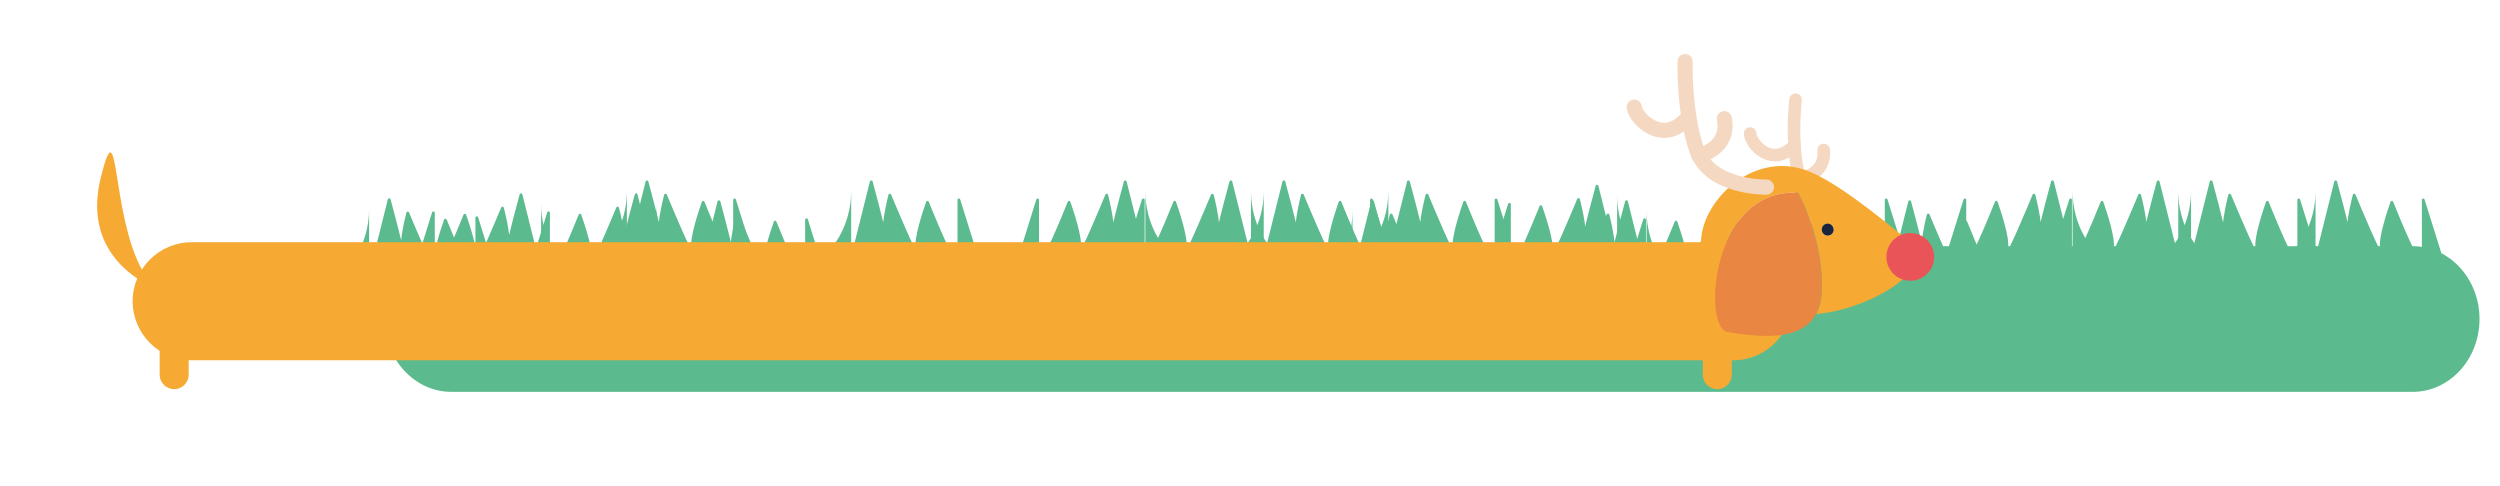 <?xml version="1.0" encoding="UTF-8"?><svg xmlns="http://www.w3.org/2000/svg" width="360" height="70" xmlns:xlink="http://www.w3.org/1999/xlink" viewBox="0 0 360 70"><defs><filter id="c" filterUnits="userSpaceOnUse"><feOffset dx="2" dy="2"/><feGaussianBlur result="d" stdDeviation="2"/><feFlood flood-color="#000" flood-opacity=".4"/><feComposite in2="d" operator="in"/><feComposite in="SourceGraphic"/></filter></defs><g id="a"><g><path d="M97.74,38.59s2.89-3.01,2.89-8.25c0-4.14,0,4.19,0,7.86,0,.24,.34,.27,.39,.04l2.31-9.25c.05-.2,.33-.2,.39,0,.78,2.84,3.44,12.83,2.02,10.84-1.37-1.92-.19-7.17,.26-8.92,.05-.19,.3-.21,.38-.03,.85,2.04,3.84,9.13,3.55,7.71s1.02-5.29,1.5-6.68c.06-.17,.3-.18,.37,0,.85,2.1,4.14,10.17,4.14,8.18v-8.44c0-.23,.32-.28,.39-.06l3.36,10.75" fill="#5bbb8e"/><g><path d="M191.87,38.59s2.89-3.01,2.89-8.25c0-4.14,0,4.19,0,7.86,0,.24,.34,.27,.39,.04l2.31-9.25c.05-.2,.33-.2,.39,0,.78,2.84,3.44,12.83,2.02,10.84-1.37-1.92-.19-7.17,.26-8.92,.05-.19,.3-.21,.38-.03,.85,2.04,3.84,9.13,3.55,7.71s1.02-5.29,1.5-6.68c.06-.17,.3-.18,.37,0,.85,2.1,4.14,10.17,4.14,8.18v-8.44c0-.23,.32-.28,.39-.06l3.36,10.75" fill="#5bbb8e"/><path d="M251.28,38.59s2.89-3.01,2.89-8.25c0-4.14,0,4.19,0,7.86,0,.24,.34,.27,.39,.04l2.31-9.25c.05-.2,.33-.2,.39,0,.78,2.84,3.44,12.83,2.02,10.84s-.19-7.17,.26-8.92c.05-.19,.3-.21,.38-.03,.85,2.04,3.84,9.13,3.55,7.71s1.02-5.29,1.5-6.68c.06-.17,.3-.18,.37,0,.85,2.1,4.14,10.17,4.14,8.18v-8.44c0-.23,.32-.28,.39-.06l3.36,10.75" fill="#5bbb8e"/><path d="M269.21,38.59s2.89-3.01,2.89-8.25c0-4.14,0,4.19,0,7.86,0,.24,.34,.27,.39,.04l2.31-9.25c.05-.2,.33-.2,.39,0,.78,2.84,3.44,12.83,2.02,10.84-1.37-1.92-.19-7.17,.26-8.92,.05-.19,.3-.21,.38-.03,.85,2.04,3.84,9.13,3.55,7.71s1.02-5.29,1.5-6.68c.06-.17,.3-.18,.37,0,.85,2.1,4.14,10.17,4.14,8.18v-8.44c0-.23,.32-.28,.39-.06l3.36,10.75" fill="#5bbb8e"/><path d="M240,38.59s-2.89-3.01-2.89-8.25c0-4.14,0,4.19,0,7.86,0,.24-.34,.27-.39,.04l-2.31-9.25c-.05-.2-.33-.2-.39,0-.78,2.84-3.44,12.83-2.02,10.84,1.37-1.92,.19-7.17-.26-8.92-.05-.19-.3-.21-.38-.03-.85,2.04-3.84,9.13-3.55,7.71s-1.02-5.29-1.5-6.68c-.06-.17-.3-.18-.37,0-.85,2.1-4.14,10.17-4.14,8.18v-8.44c0-.23-.32-.28-.39-.06l-3.36,10.75" fill="#5bbb8e"/><path d="M255.22,38.59s-2.89-3.01-2.89-8.25c0-4.14,0,4.19,0,7.86,0,.24-.34,.27-.39,.04l-2.31-9.25c-.05-.2-.33-.2-.39,0-.78,2.84-3.44,12.83-2.02,10.84,1.37-1.92,.19-7.17-.26-8.92-.05-.19-.3-.21-.38-.03-.85,2.04-3.84,9.13-3.55,7.71s-1.02-5.29-1.5-6.68c-.06-.17-.3-.18-.37,0-.85,2.1-4.14,10.17-4.14,8.18v-8.44c0-.23-.32-.28-.39-.06l-3.36,10.75" fill="#5bbb8e"/></g><g><path d="M119.68,35.73s2.89-3.01,2.89-8.25c0-4.14,0,4.19,0,7.86,0,.24,.34,.27,.39,.04l2.31-9.25c.05-.2,.33-.2,.39,0,.78,2.84,3.44,12.83,2.02,10.84-1.37-1.92-.19-7.17,.26-8.92,.05-.19,.3-.21,.38-.03,.85,2.04,3.84,9.13,3.55,7.71s1.02-5.29,1.5-6.68c.06-.17,.3-.18,.37,0,.85,2.1,4.14,10.17,4.14,8.18v-8.44c0-.23,.32-.28,.39-.06l3.36,10.75" fill="#5bbb8e"/><path d="M179.09,35.73s2.89-3.01,2.89-8.25c0-4.14,0,4.19,0,7.86,0,.24,.34,.27,.39,.04l2.31-9.25c.05-.2,.33-.2,.39,0,.78,2.84,3.44,12.83,2.02,10.84-1.37-1.92-.19-7.17,.26-8.92,.05-.19,.3-.21,.38-.03,.85,2.04,3.84,9.13,3.55,7.71s1.02-5.29,1.5-6.68c.06-.17,.3-.18,.37,0,.85,2.1,4.14,10.17,4.14,8.18v-8.44c0-.23,.32-.28,.39-.06l3.36,10.75" fill="#5bbb8e"/><path d="M197.03,35.73s2.89-3.01,2.89-8.25c0-4.14,0,4.19,0,7.86,0,.24,.34,.27,.39,.04l2.31-9.25c.05-.2,.33-.2,.39,0,.78,2.84,3.44,12.83,2.02,10.84s-.19-7.17,.26-8.92c.05-.19,.3-.21,.38-.03,.85,2.04,3.84,9.13,3.55,7.71s1.02-5.29,1.5-6.68c.06-.17,.3-.18,.37,0,.85,2.1,4.14,10.17,4.14,8.18v-8.44c0-.23,.32-.28,.39-.06l3.36,10.75" fill="#5bbb8e"/><path d="M167.82,35.73s-2.89-3.01-2.89-8.25c0-4.14,0,4.19,0,7.86,0,.24-.34,.27-.39,.04l-2.31-9.25c-.05-.2-.33-.2-.39,0-.78,2.84-3.44,12.83-2.02,10.84,1.37-1.92,.19-7.17-.26-8.92-.05-.19-.3-.21-.38-.03-.85,2.04-3.84,9.13-3.55,7.71s-1.02-5.29-1.5-6.68c-.06-.17-.3-.18-.37,0-.85,2.1-4.14,10.17-4.14,8.18v-8.44c0-.23-.32-.28-.39-.06l-3.36,10.75" fill="#5bbb8e"/><path d="M183.03,35.73s-2.89-3.01-2.89-8.25c0-4.14,0,4.19,0,7.86,0,.24-.34,.27-.39,.04l-2.31-9.25c-.05-.2-.33-.2-.39,0-.78,2.84-3.44,12.83-2.02,10.84,1.37-1.92,.19-7.17-.26-8.92-.05-.19-.3-.21-.38-.03-.85,2.04-3.84,9.13-3.55,7.71s-1.02-5.29-1.5-6.68c-.06-.17-.3-.18-.37,0-.85,2.1-4.14,10.17-4.14,8.18v-8.44c0-.23-.32-.28-.39-.06l-3.36,10.75" fill="#5bbb8e"/></g><path d="M87.38,35.73s2.89-3.01,2.89-8.25c0-4.14,0,4.19,0,7.86,0,.24,.34,.27,.39,.04l2.31-9.25c.05-.2,.33-.2,.39,0,.78,2.84,3.44,12.83,2.02,10.84s-.19-7.17,.26-8.92c.05-.19,.3-.21,.38-.03,.85,2.04,3.84,9.13,3.55,7.71s1.02-5.29,1.5-6.68c.06-.17,.3-.18,.37,0,.85,2.1,4.14,10.17,4.14,8.18v-8.44c0-.23,.32-.28,.39-.06l3.36,10.75" fill="#5bbb8e"/><g><path d="M253.21,35.73s2.89-3.01,2.89-8.25c0-4.14,0,4.19,0,7.86,0,.24,.34,.27,.39,.04l2.31-9.25c.05-.2,.33-.2,.39,0,.78,2.84,3.44,12.83,2.02,10.84-1.37-1.92-.19-7.17,.26-8.92,.05-.19,.3-.21,.38-.03,.85,2.04,3.84,9.13,3.55,7.71s1.02-5.29,1.5-6.68c.06-.17,.3-.18,.37,0,.85,2.1,4.14,10.17,4.14,8.18v-8.44c0-.23,.32-.28,.39-.06l3.36,10.75" fill="#5bbb8e"/><path d="M312.62,35.73s2.89-3.01,2.89-8.25c0-4.14,0,4.19,0,7.86,0,.24,.34,.27,.39,.04l2.31-9.25c.05-.2,.33-.2,.39,0,.78,2.84,3.44,12.83,2.02,10.84-1.37-1.92-.19-7.17,.26-8.92,.05-.19,.3-.21,.38-.03,.85,2.04,3.84,9.13,3.55,7.71s1.02-5.29,1.5-6.68c.06-.17,.3-.18,.37,0,.85,2.1,4.14,10.17,4.14,8.18v-8.44c0-.23,.32-.28,.39-.06l3.36,10.75" fill="#5bbb8e"/><path d="M330.55,35.73s2.89-3.01,2.89-8.25c0-4.14,0,4.19,0,7.86,0,.24,.34,.27,.39,.04l2.31-9.25c.05-.2,.33-.2,.39,0,.78,2.84,3.44,12.83,2.02,10.84s-.19-7.17,.26-8.92c.05-.19,.3-.21,.38-.03,.85,2.04,3.84,9.13,3.55,7.71s1.02-5.29,1.5-6.68c.06-.17,.3-.18,.37,0,.85,2.1,4.14,10.17,4.14,8.18v-8.44c0-.23,.32-.28,.39-.06l3.36,10.75" fill="#5bbb8e"/><path d="M301.34,35.73s-2.89-3.01-2.89-8.25c0-4.14,0,4.19,0,7.86,0,.24-.34,.27-.39,.04l-2.31-9.25c-.05-.2-.33-.2-.39,0-.78,2.84-3.44,12.83-2.02,10.84s.19-7.17-.26-8.92c-.05-.19-.3-.21-.38-.03-.85,2.04-3.84,9.13-3.55,7.71s-1.02-5.29-1.5-6.68c-.06-.17-.3-.18-.37,0-.85,2.1-4.14,10.17-4.14,8.18v-8.44c0-.23-.32-.28-.39-.06l-3.36,10.75" fill="#5bbb8e"/><path d="M316.56,35.73s-2.89-3.01-2.89-8.25c0-4.14,0,4.19,0,7.86,0,.24-.34,.27-.39,.04l-2.31-9.25c-.05-.2-.33-.2-.39,0-.78,2.84-3.44,12.83-2.02,10.84s.19-7.17-.26-8.92c-.05-.19-.3-.21-.38-.03-.85,2.04-3.84,9.13-3.55,7.71s-1.02-5.29-1.5-6.68c-.06-.17-.3-.18-.37,0-.85,2.1-4.14,10.17-4.14,8.18v-8.44c0-.23-.32-.28-.39-.06l-3.36,10.75" fill="#5bbb8e"/></g></g><path d="M50.26,38.3s2.89-3.01,2.89-8.25c0-4.14,0,4.19,0,7.86,0,.24,.34,.27,.39,.04l2.31-9.25c.05-.2,.33-.2,.39,0,.78,2.84,3.44,12.83,2.02,10.84-1.37-1.92-.19-7.17,.26-8.92,.05-.19,.3-.21,.38-.03,.85,2.04,3.84,9.13,3.55,7.71s1.02-5.29,1.5-6.68c.06-.17,.3-.18,.37,0,.85,2.1,4.14,10.17,4.14,8.18v-8.44c0-.23,.32-.28,.39-.06l3.36,10.75" fill="#5bbb8e"/><path d="M80.81,37.59s-2.89-3.01-2.89-8.25c0-4.14,0,4.19,0,7.86,0,.24-.34,.27-.39,.04l-2.31-9.25c-.05-.2-.33-.2-.39,0-.78,2.84-3.44,12.83-2.02,10.84s.19-7.17-.26-8.92c-.05-.19-.3-.21-.38-.03-.85,2.04-3.84,9.13-3.55,7.71s-1.02-5.29-1.5-6.68c-.06-.17-.3-.18-.37,0-.85,2.1-4.14,10.17-4.14,8.18v-8.44c0-.23-.32-.28-.39-.06l-3.36,10.75" fill="#5bbb8e"/><path d="M97.39,37.59s-2.89-3.01-2.89-8.25c0-4.14,0,4.19,0,7.86,0,.24-.34,.27-.39,.04l-2.31-9.25c-.05-.2-.33-.2-.39,0-.78,2.84-3.44,12.83-2.02,10.84s.19-7.17-.26-8.92c-.05-.19-.3-.21-.38-.03-.85,2.04-3.84,9.13-3.55,7.71s-1.02-5.29-1.5-6.68c-.06-.17-.3-.18-.37,0-.85,2.1-4.14,10.17-4.14,8.18v-8.44c0-.23-.32-.28-.39-.06l-3.36,10.75" fill="#5bbb8e"/><path d="M235.76,36.36s-2.89-3.01-2.89-8.25c0-4.14,0,4.19,0,7.86,0,.24-.34,.27-.39,.04l-2.31-9.25c-.05-.2-.33-.2-.39,0-.78,2.84-3.44,12.83-2.02,10.84s.19-7.17-.26-8.92c-.05-.19-.3-.21-.38-.03-.85,2.04-3.84,9.13-3.55,7.71s-1.02-5.29-1.5-6.68c-.06-.17-.3-.18-.37,0-.85,2.1-4.14,10.17-4.14,8.18v-8.44c0-.23-.32-.28-.39-.06l-3.36,10.75" fill="#5bbb8e"/><path d="M347.41,35.45H65.01c-5.33,0-9.64,4.7-9.64,10.49s4.32,10.49,9.64,10.49H347.41c5.33,0,9.64-4.7,9.64-10.49s-4.32-10.49-9.64-10.49Z" fill="#5bbb8e"/></g><g id="b"><g filter="url(#c)"><path d="M18.44,36.84c-4.47-8.13-3.27-24.03-5.93-13.26-2.01,8.15,2.24,12.51,5.25,14.51,1.47,.98,2.65,1.39,2.65,1.39-.76-.71-1.41-1.62-1.98-2.64Z" fill="#f6aa33"/><path d="M23.08,39.89c-1.13,0-2.04,.91-2.08,2.02,0,.02-.01,.04-.01,.07v9.97c0,1.15,.94,2.09,2.09,2.09s2.09-.94,2.09-2.09v-9.97c0-1.15-.94-2.09-2.09-2.09Z" fill="#f6aa33"/><path d="M245.29,39.89c-1.13,0-2.04,.91-2.08,2.02,0,.02-.01,.04-.01,.07v9.97c0,1.15,.94,2.09,2.09,2.09s2.09-.94,2.09-2.09v-9.97c0-1.15-.94-2.09-2.09-2.09Z" fill="#f6aa33"/><path d="M247.59,49.88H25.6c-4.69,0-8.5-3.81-8.5-8.5s3.81-8.5,8.5-8.5H247.59c4.69,0,8.5,3.81,8.5,8.5s-3.81,8.5-8.5,8.5Z" fill="#f6aa33"/><g><g><path d="M264.87,28.18s-6.69-.46-7.87-5.1c-.32-1.25-.49-2.6-.58-3.91-.25-3.56,.14-6.81,.14-6.81" fill="none" stroke="#f4d8c2" stroke-linecap="round" stroke-miterlimit="10" stroke-width="1.81"/><path d="M250.02,17.23c.03,1.47,3.17,5.1,6.38,1.68" fill="none" stroke="#f4d8c2" stroke-linecap="round" stroke-miterlimit="10" stroke-width="1.81"/><path d="M257.19,23.69s3.76-.43,3.42-4.09" fill="none" stroke="#f4d8c2" stroke-linecap="round" stroke-miterlimit="10" stroke-width="1.81"/></g><g><path d="M271,34.99c0-1.15,.93-2.09,2.09-2.09-5.03-4.21-11.2-9.04-15.07-10.4-7.86-2.75-15.07,4.65-15.07,10.4,0,1.98,.82,3.82,2.21,5.4,.78-5.89,4.26-13.02,11.78-12.53,0,0,3.9,7,3.36,14.67-.08,1.13-.36,2.03-.77,2.79,5.32-.47,11.3-3.29,13.59-6.16,0,0-.01,0-.02,0-1.15,0-2.09-.93-2.09-2.09Zm-9.81-3.08c-.47,0-.85-.38-.85-.85s.38-.85,.85-.85,.85,.38,.85,.85-.38,.85-.85,.85Z" fill="#f6aa33"/><path d="M256.92,25.77c-7.51-.48-11,6.64-11.78,12.53-.52,3.92,.16,7.3,1.66,7.52,1.91,.27,5.24,.86,8.11,.35,1.93-.34,3.64-1.19,4.6-2.95,.41-.75,.69-1.66,.77-2.79,.54-7.67-3.36-14.67-3.36-14.67Z" fill="#e98641"/><path d="M273.08,31.55c-1.9,0-3.44,1.54-3.44,3.44s1.54,3.44,3.44,3.44c.01,0,.02,0,.04,0,1.88-.02,3.4-1.54,3.4-3.43s-1.54-3.44-3.44-3.44Z" fill="#e85458"/><path d="M261.19,30.21c-.47,0-.85,.38-.85,.85s.38,.85,.85,.85,.85-.38,.85-.85-.38-.85-.85-.85Z" fill="#1b243f"/></g><g><path d="M252.37,24.94s-8.09,.19-10.01-5.26c-.52-1.46-.88-3.06-1.13-4.63-.69-4.25-.58-8.19-.58-8.19" fill="none" stroke="#f4d8c2" stroke-linecap="round" stroke-miterlimit="10" stroke-width="2.18"/><path d="M233.33,13.42c.2,1.76,4.36,5.77,7.84,1.32" fill="none" stroke="#f4d8c2" stroke-linecap="round" stroke-miterlimit="10" stroke-width="2.18"/><path d="M242.65,20.38s4.47-.93,3.66-5.29" fill="none" stroke="#f4d8c2" stroke-linecap="round" stroke-miterlimit="10" stroke-width="2.18"/></g></g></g></g></svg>